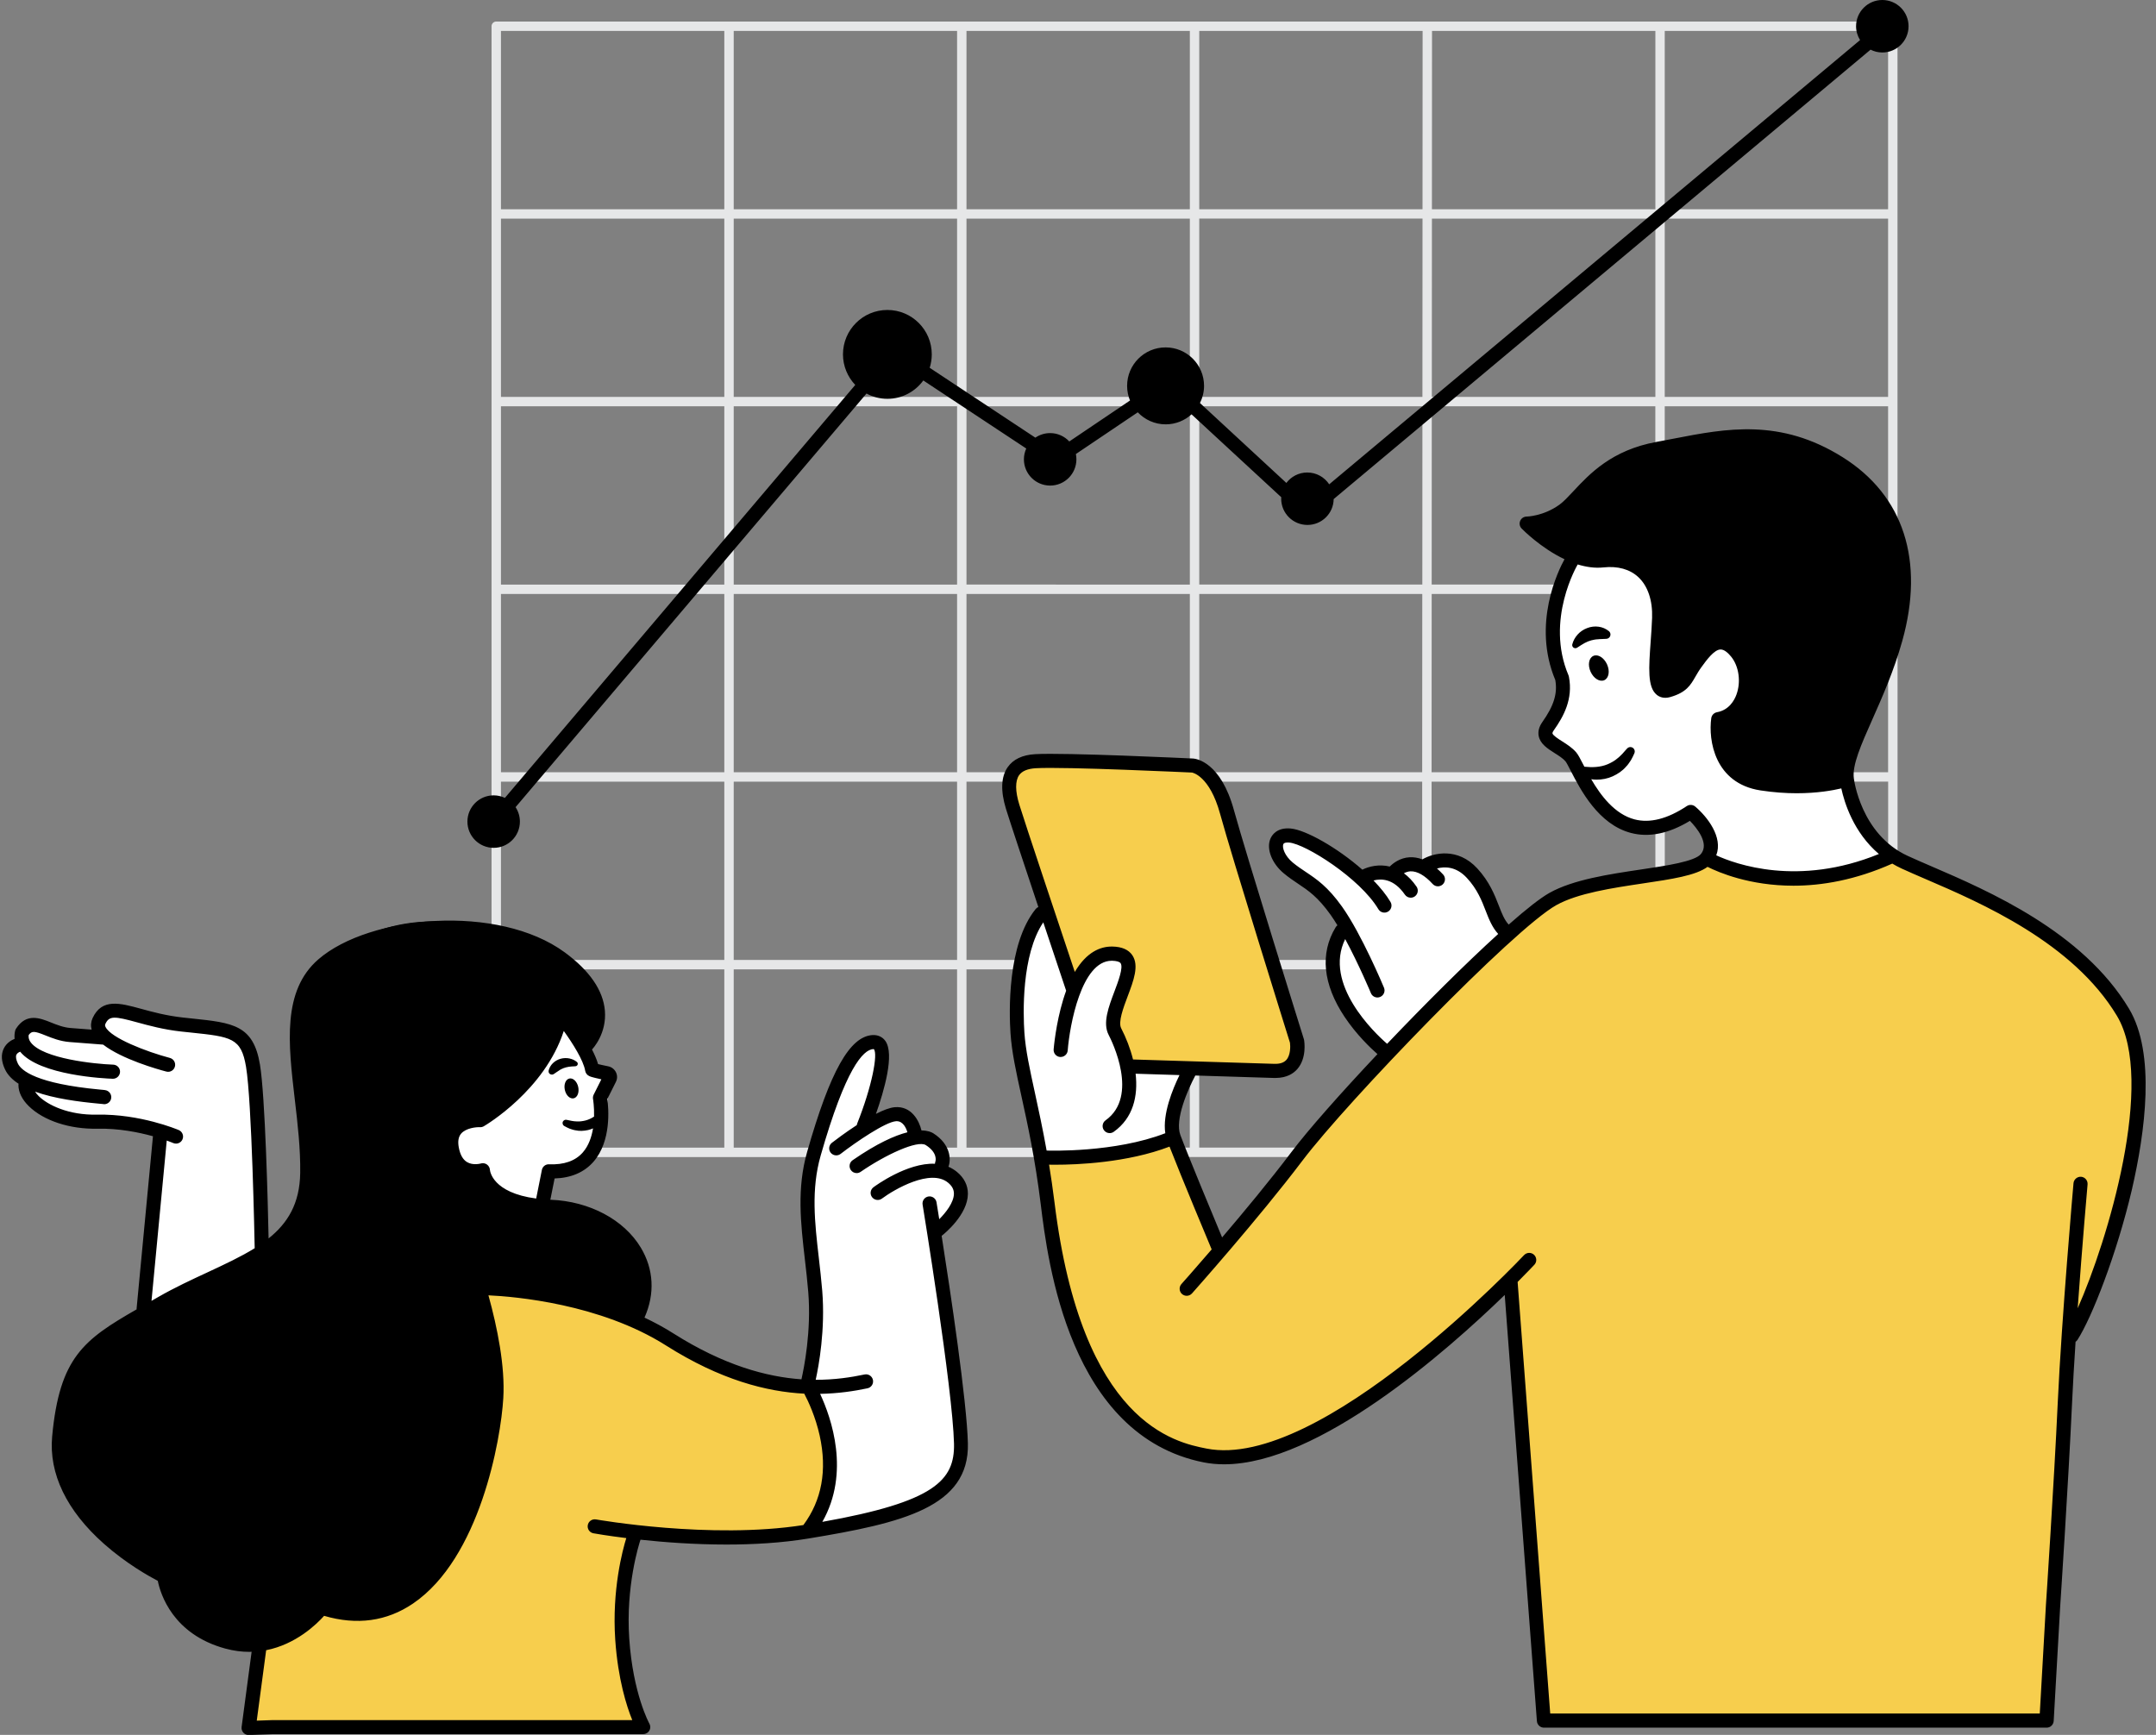 <?xml version="1.0" encoding="UTF-8"?><svg xmlns="http://www.w3.org/2000/svg" xmlns:xlink="http://www.w3.org/1999/xlink" height="368.9" preserveAspectRatio="xMidYMid meet" version="1.0" viewBox="-0.4 0.0 458.4 368.9" width="458.4" zoomAndPan="magnify"><rect x="-0.4" y="0.0" width="458.4" height="368.9" fill="#808080" stroke="none"/><g id="change1_1"><path d="M276.9,245.02c0,0.55-0.45,1-1,1h-25.4c-0.55,0-1-0.45-1-1s0.45-1,1-1h2.07v-16.86c0-0.55,0.45-1,1-1 s1,0.45,1,1v16.86h21.33C276.46,244.02,276.9,244.47,276.9,245.02z M402.04,138.53c-0.55,0-1,0.45-1,1v24.67H392 c-0.55,0-1,0.45-1,1s0.45,1,1,1h9.05v15.74c0,0.55,0.45,1,1,1s1-0.45,1-1v-42.42C403.04,138.98,402.6,138.53,402.04,138.53z M403.04,5.58v104.65c0,0.55-0.45,1-1,1s-1-0.45-1-1V86.39h-47.49v8.77c0,0.55-0.45,1-1,1s-1-0.45-1-1v-8.77h-47.53l-0.02,37.91 h26.32c0.55,0,1,0.45,1,1s-0.45,1-1,1H304l-0.02,37.91h31.36c0.55,0,1,0.45,1,1s-0.45,1-1,1h-31.36l-0.01,17.98c0,0.55-0.45,1-1,1 c0,0,0,0,0,0c-0.55,0-1-0.45-1-1l0.01-17.98h-44.78c-0.55,0-1-0.45-1-1s0.45-1,1-1h44.78L302,126.3h-47.42v36.67c0,0.55-0.45,1-1,1 s-1-0.45-1-1V126.3h-47.49v37.91h9.14c0.55,0,1,0.45,1,1s-0.45,1-1,1h-9.14v37.91h10.72c0.55,0,1,0.45,1,1s-0.45,1-1,1h-10.72 v37.91h15.28c0.55,0,1,0.45,1,1s-0.45,1-1,1h-20.56c-0.55,0-1-0.45-1-1s0.45-1,1-1h3.28v-37.91H155.6v37.91h16.67 c0.55,0,1,0.45,1,1s-0.45,1-1,1h-46.14c-0.55,0-1-0.45-1-1s0.45-1,1-1h27.47v-37.91h-34.16c-0.55,0-1-0.45-1-1s0.45-1,1-1h34.16 v-37.91h-47.49v31.93c0,0.55-0.45,1-1,1s-1-0.45-1-1V5.58c0-0.55,0.45-1,1-1h197.95h0h98.98C402.6,4.58,403.04,5.03,403.04,5.58z M401.04,6.58h-47.49v37.91h47.49V6.58z M106.11,84.39h47.49V46.49h-47.49V84.39z M106.11,124.3h47.49V86.39h-47.49V124.3z M155.6,124.3h47.49V86.39H155.6V124.3z M203.09,84.39V46.49H155.6v37.91H203.09z M203.09,6.58H155.6v37.91h47.49V6.58z M205.09,44.49h47.49V6.58h-47.49V44.49z M205.09,84.39h47.49V46.49h-47.49V84.39z M254.58,84.39h47.45l0.02-37.91h-47.47V84.39z M302.05,44.49l0.02-37.91h-47.49v37.91H302.05z M304.05,44.49h47.51V6.58h-47.49L304.05,44.49z M106.11,6.58v37.91h47.49V6.58 H106.11z M153.6,164.21V126.3h-47.49v37.91H153.6z M203.09,166.21H155.6v37.91h47.49V166.21z M203.09,126.3H155.6v37.91h47.49 V126.3z M252.58,124.3V86.39h-47.49v37.91H252.58z M302.03,86.39h-47.45v37.91h47.43L302.03,86.39z M351.56,84.39V46.49h-47.51 l-0.02,37.91H351.56z M401.04,84.39V46.49h-47.49v37.91H401.04z M282.32,204.12h-12.56c-0.55,0-1,0.45-1,1s0.45,1,1,1h12.56 c0.55,0,1-0.45,1-1S282.88,204.12,282.32,204.12z M352.56,175.09c-0.55,0-1,0.45-1,1v10.05c0,0.55,0.45,1,1,1s1-0.45,1-1v-10.05 C353.56,175.54,353.11,175.09,352.56,175.09z" fill="#E6E7E8"/></g><g clip-rule="evenodd" fill-rule="evenodd"><g id="change2_1"><path d="M95.63,243.35c0,0,0.28-3.07,6.14-5.86 c5.86-2.79,10.33-7.26,13.12-12.84c2.79-5.58,3.63-7.26,3.63-7.26l7.26,9.77c0,0,4.47,0.56,3.63,3.35 c-0.84,2.79-0.84,7.81-1.4,10.88c-0.56,3.07-5.02,8.09-10.88,8.09l-3.07,7.53c0,0-10.33-2.51-11.44-5.3 c-1.12-2.79-1.12-2.79-1.12-2.79s-2.79,0.19-4.47-1.21S95.63,243.35,95.63,243.35z" fill="#FFF"/></g><g id="change3_1"><path d="M12.46,305.02c0,0,0.84-16.47,12.56-23.16s27.07-10.33,33.77-18.7 c6.7-8.37,6.7-13.67,5.86-22.6c-0.84-8.93-5.86-25.95,1.67-33.77s18.14-12.56,32.65-10.33c14.51,2.23,27.07,10.33,27.63,16.74 c0.56,6.42-1.95,8.93-1.95,8.93l-3.35-3.63l-2.79-1.12c0,0-3.35,11.72-16.74,20.09c0,0-6.7,1.4-6.14,5.86 c0.56,4.47,6.14,5.86,6.14,5.86s0.84,5.86,12.28,7.81c11.44,1.95,15.07,2.23,19.53,7.53c4.47,5.3,2.23,15.91,2.23,15.91 s-25.95-9.21-33.49-6.42c0,0,4.47,19.81,1.4,32.65s-5.3,22.6-12,27.91s-8.37,11.44-23.44,7.53c0,0-5.02,9.77-16.74,7.53 c-11.72-2.23-17.3-13.95-17.3-13.95S14.14,328.74,12.46,305.02z M324.46,111.07c0,0,6.33,8,14.51,8.56 c8.19,0.56,12.28,2.42,13.4,9.3c1.12,6.88-1.67,18.98,2.42,17.67c4.09-1.3,7.63-11.16,11.16-10.05s6.33,6.33,4.84,9.49 c-1.49,3.16-6.14,8-6.14,8s1.12,10.79,7.63,11.91c6.51,1.12,19.91-0.19,19.91-0.19s3.53-10.23,6.33-17.67 c2.79-7.44,8.19-20.65,6.14-28.28s-6.51-20.09-21.02-25.3s-34.6,1.12-38.33,3.16c-3.72,2.05-12.47,11.16-12.47,11.16L324.46,111.07 z" fill="inherit"/></g><g id="change2_2"><path d="M29.49,278.79l3.91-37.4c0,0-3.91-3.35-11.44-3.07 s-14.23-1.67-16.74-6.98c0,0-5.58-3.07-4.19-6.7s3.35-2.51,3.35-2.51s-0.56-3.63,1.67-4.19s9.21,2.23,13.67,2.23 c0,0,0.56-5.02,4.74-5.58s10.88,2.51,18.98,3.63s9.21,3.07,10.6,11.16c1.4,8.09,1.95,35.72,1.95,35.72L29.49,278.79z M172.09,294.98c0,0,6.98,10.6,4.47,17.86c-2.51,7.26-4.47,12.28-4.47,12.28s23.16-0.84,29.3-11.16s-1.67-39.07-1.67-39.07 l-1.4-13.12c0,0,6.14-4.47,5.58-7.81c-0.56-3.35-5.3-6.14-5.3-6.14s3.35-3.07-1.4-6.14c-4.74-3.07-3.63-4.47-6.98-5.3 s-6.98,3.07-6.98,3.07s3.35-9.21,3.63-14.23s-2.51-3.63-4.47-1.95c-1.95,1.67-9.77,22.05-9.77,22.05s-2.23,12.84-0.56,22.05 C173.77,276.56,172.09,294.98,172.09,294.98z M329.49,134.7c-0.19,5.58,2.79,10.6,2.05,14.14c-0.74,3.53-3.53,5.95-3.16,7.81 c0.37,1.86,5.77,5.02,8,8.37s5.95,9.49,11.72,10.98c5.77,1.49,11.16-2.79,11.16-2.79s1.49,0.56,3.35,3.53c1.86,2.98,0,6.14,0,6.14 c4.09,2.05,18.23,3.35,25.49,3.16c7.26-0.19,12.65-4.65,12.65-4.65c-4.84-1.86-8.56-15.63-8.56-15.63 c-30.51,6.51-27.53-11.72-27.53-11.72s4.28-4.28,6.14-8c1.86-3.72-2.05-9.49-6.51-8.93s-6.33,8.56-9.49,9.49 c-3.16,0.93-2.6-8.93-2.42-17.67c0.19-8.74-4.09-9.86-8.93-9.67c-4.84,0.19-10.42-1.12-10.42-1.12S329.67,129.12,329.49,134.7z M320.18,198.14c0,0-5.77-11.16-8.93-14.51s-9.86,0.19-9.86,0.19c-3.72-0.93-6.33,2.05-6.33,2.05c-3.72-0.93-5.21,1.67-5.21,1.67 s-10.23-7.44-13.4-8.93s-5.4-1.3-5.77,1.49c-0.37,2.79,3.53,5.58,7.63,8.19s6.7,8.19,6.7,8.19s-1.86,1.3-2.42,9.3 S294.51,224,294.51,224L320.18,198.14z M221.39,192.93c0,0-7.26,13.02-4.84,29.95c2.42,16.93,4.09,24.37,4.09,24.37 s26.42-3.16,28.47-5.4c0,0,0-12.47,2.98-14.88l-12.74,0.19c0,0-4.56-4.47-2.79-9.77c1.77-5.3,4.93-11.07,3.26-12.93 c-1.67-1.86-4.65-2.98-6.88-0.93c-2.23,2.05-5.3,6.05-5.3,6.05L221.39,192.93z" fill="#FFF"/></g><g id="change4_1"><path d="M102.32,274.05c0,0,13.95-0.28,27.07,4.47 c13.12,4.74,26.23,15.35,33.21,15.63c6.98,0.28,9.49,0.84,9.49,0.84s7.26,19.26,0,30.14c0,0-25.67,3.07-37.95,0.84 c0,0-5.58,28.74,1.95,40.74l-83.16,0.56l2.23-17.02c0,0,5.86-1.12,13.12-8.09c0,0,6.7,4.19,15.91-0.84s20.65-26.79,20.93-41.02 C105.39,286.05,102.32,274.05,102.32,274.05z M214.51,169.67l13.12,39.91c0,0,5.02-7.53,8.65-6.98c3.63,0.56,3.63,2.23,2.79,5.86 c-0.84,3.63-2.51,8.93-2.51,8.93l2.79,9.77l31.81,0.28c0,0,5.02-0.28,4.19-7.81c-0.84-7.53-16.47-51.07-16.47-51.07 s-0.28-5.02-6.42-5.86c-6.14-0.84-35.16-1.12-35.16-1.12S213.11,163.26,214.51,169.67z M253.77,308.65 c15.63,4.84,29.02-7.44,35.35-10.79c6.33-3.35,31.26-24.56,31.26-24.56l7.81,92.28l106.42-0.74l5.21-81.49 c10.79-17.86,18.23-52.84,9.67-69.58c-8.56-16.74-48.74-32.37-48.74-32.37s-12.65,4.47-20.84,5.21s-17.3-3.72-17.3-3.72 c-2.05,2.98-21.02,4.09-29.95,6.7c-8.93,2.6-17.49,14.88-27.53,23.44c-10.05,8.56-46.14,52.46-46.14,52.46l-9.86-23.63 c-7.26,6.14-28.47,5.4-28.47,5.4C225.86,292.65,238.14,303.81,253.77,308.65z" fill="#F7CE4D"/></g></g><g id="change3_2"><path d="M205.39,253.87c0.02-1.8-0.79-3.43-2.35-4.7c-0.56-0.46-1.16-0.81-1.79-1.08c0-0.01,0.01-0.01,0.01-0.02 c0.54-1.41,0.55-4.71-3.25-7.11c-0.37-0.23-1.16-0.57-2.49-0.59c-0.49-2.08-2.15-5.25-5.68-4.94c-1.07,0.09-2.49,0.64-4,1.42 c1.73-4.89,4.01-12.7,2-15.51c-0.62-0.87-1.58-1.3-2.7-1.25c-4.86,0.26-9.03,7.67-13.92,24.81c-2.23,7.8-1.38,15.14-0.49,22.9 c0.26,2.25,0.53,4.58,0.72,6.93c0.68,8.33-0.91,16.19-1.45,18.56c-7.43-0.52-16.51-2.98-27.19-9.74c-2-1.27-4.08-2.39-6.18-3.38 c2.25-5.04,1.98-10.31-0.8-14.91c-3.58-5.93-10.9-9.82-19.1-10.15c-0.04,0-0.08,0-0.12,0l0.91-4.53c3.53-0.11,6.31-1.31,8.28-3.57 c3.82-4.39,3.2-11.37,2.93-13.32l1.82-3.64c0.33-0.65,0.33-1.4,0.01-2.05c-0.32-0.65-0.91-1.11-1.62-1.26 c-1.09-0.22-1.77-0.38-2.18-0.48c-0.28-0.97-0.74-2.03-1.29-3.1c0.24-0.25,3.15-3.43,2.74-8.26c-0.37-4.33-3.24-8.5-8.53-12.39 c-14.11-10.37-41.48-7.96-52.38,1.47c-7.73,6.69-6.41,17.92-5.02,29.81c0.61,5.17,1.23,10.51,1.15,15.67 c-0.11,6.49-2.67,10.63-6.72,13.87c-0.15-7.18-0.72-30.25-1.84-36.98c-1.4-8.41-5.75-8.87-14.4-9.78l-1.98-0.21 c-3.54-0.39-6.52-1.2-8.91-1.86c-4.46-1.22-8.32-2.28-10.29,1.98c-0.36,0.79-0.43,1.63-0.21,2.45l-4.45-0.34 c-1.54-0.12-2.89-0.66-4.19-1.18c-2.32-0.93-5.21-2.09-7.42,1.3c-0.1,0.15-0.17,0.32-0.21,0.5c-0.13,0.57-0.16,1.14-0.1,1.68 c-0.69,0.28-1.72,0.87-2.3,2.04c-0.63,1.27-0.54,2.79,0.28,4.5c0.57,1.19,1.57,2.18,2.86,3.01c-0.01,0.08-0.03,0.17-0.03,0.25 c0,1.54,0.76,3.1,2.21,4.52c3.14,3.08,8.7,4.92,14.58,4.79c4.54-0.1,8.8,0.77,11.81,1.6l-3.47,36.57c-0.01,0.08,0,0.16,0,0.24 c-11.19,6.43-16.4,10.18-17.96,27.02c-0.73,7.91,3.08,15.81,11.03,22.85c4.78,4.23,9.64,6.93,11.43,7.86 c0.55,2.75,3.16,11.35,14.35,14.4c1.8,0.49,3.5,0.7,5.12,0.7c0.16,0,0.32-0.02,0.48-0.02l-2.13,16c-0.06,0.44,0.08,0.88,0.38,1.21 c0.28,0.31,0.69,0.49,1.11,0.49c0.02,0,0.04,0,0.05,0l5.16-0.19h78.7c0.53,0,1.02-0.28,1.29-0.74c0.27-0.46,0.27-1.03,0.01-1.49 c-0.04-0.06-3.48-6.33-4.28-18.06c-0.76-11.1,2.03-19.97,2.39-21.05c5,0.54,11.44,1.03,18.29,1.03c5.71,0,11.72-0.34,17.41-1.28 c20.05-3.3,34.22-6.68,33.91-20.21c-0.21-8.95-3.71-32.27-5.58-44.15C200.45,262.3,205.35,258.27,205.39,253.87z M127.46,229.5 l-1.64,3.27c-0.14,0.29-0.19,0.62-0.13,0.94c0.01,0.03,0.27,1.63,0.22,3.71c-0.02,0.02-0.05,0.04-0.07,0.05 c-0.55,0.35-1.13,0.62-1.74,0.78c-0.61,0.15-1.24,0.25-1.91,0.2c-0.67-0.01-1.34-0.17-2.05-0.32l-0.08-0.02 c-0.29-0.06-0.61,0.08-0.76,0.35c-0.19,0.34-0.07,0.78,0.28,0.97c0.36,0.2,0.74,0.4,1.13,0.56c0.41,0.13,0.81,0.29,1.25,0.35 c0.86,0.2,1.78,0.14,2.66-0.05c0.37-0.08,0.72-0.21,1.07-0.36c-0.3,1.81-0.92,3.68-2.17,5.11c-1.58,1.81-3.99,2.66-7.18,2.53 c-0.74-0.04-1.39,0.48-1.53,1.21l-1.21,6.07c-9.33-1.23-9.81-5.88-9.83-6.07c-0.02-0.46-0.26-0.89-0.63-1.16 c-0.26-0.18-0.56-0.28-0.87-0.28c-0.15,0-0.29,0.02-0.43,0.06c-0.02,0-1.67,0.48-2.96-0.31c-0.88-0.54-1.46-1.59-1.74-3.13 c-0.23-1.29-0.07-2.24,0.51-2.92c1.03-1.19,3.22-1.4,4-1.36c0.29,0.02,0.57-0.06,0.82-0.2c0.56-0.33,12.91-7.68,17-20.26 c1.86,2.59,4.18,6.23,4.55,8.47c0.08,0.47,0.38,0.88,0.81,1.09C125,228.88,125.33,229.04,127.46,229.5z M36.43,243.05 c0.19,0.08,0.39,0.12,0.59,0.12c0.58,0,1.14-0.34,1.38-0.91c0.33-0.76-0.03-1.64-0.79-1.97c-0.33-0.14-8.23-3.46-17.37-3.28 c-6.05,0.14-10.48-2.04-12.41-3.94c-0.32-0.32-0.57-0.63-0.78-0.95c4.08,1.48,9.26,2.15,13.54,2.55c0.41,0.04,0.7,0.06,0.84,0.08 c0.11,0.03,0.22,0.04,0.33,0.04c0.63,0,1.21-0.4,1.42-1.03c0.26-0.79-0.17-1.63-0.95-1.9c-0.24-0.08-0.43-0.1-1.37-0.18 c-13.5-1.26-16.74-4.02-17.47-5.55c-0.38-0.81-0.49-1.47-0.3-1.87c0.17-0.35,0.58-0.55,0.8-0.63c4.1,5.06,18.09,5.7,19.68,5.75 c0.02,0,0.04,0,0.05,0c0.8,0,1.47-0.64,1.5-1.45c0.03-0.83-0.62-1.52-1.45-1.55c-3.97-0.14-14.84-1.26-17.5-4.69 c-0.4-0.51-0.55-1.02-0.48-1.6c0.67-0.93,1.21-0.88,3.62,0.09c1.37,0.55,3.07,1.23,5.08,1.39l7.14,0.55 c4.03,3.12,11.63,5.26,13.43,5.73c0.81,0.22,1.62-0.27,1.83-1.07c0.21-0.8-0.27-1.62-1.07-1.83c-5.02-1.33-12.58-4.25-13.69-6.6 c-0.13-0.28-0.11-0.45-0.03-0.62c0.82-1.78,1.93-1.67,6.77-0.34c2.5,0.68,5.6,1.54,9.38,1.95l2,0.21 c8.67,0.91,10.73,1.13,11.76,7.29c1.24,7.42,1.8,36.74,1.84,38.57c-2.93,1.82-6.34,3.41-10.03,5.13c-3.45,1.6-7.01,3.25-10.52,5.27 c-0.47,0.27-0.94,0.54-1.39,0.8l3.24-34.09C35.91,242.83,36.41,243.04,36.43,243.05z M48.3,347.67 C37.21,344.64,36.05,335.39,36,335c-0.05-0.52-0.38-0.97-0.85-1.2c-0.23-0.11-23.04-11.21-21.48-28.09 c1.49-16.15,6.05-18.75,18.22-25.7c0.89-0.51,1.83-1.04,2.8-1.61c3.39-1.96,6.89-3.58,10.28-5.15 c10.91-5.06,21.22-9.84,21.45-23.75c0.09-5.36-0.55-10.81-1.17-16.07c-1.36-11.56-2.53-21.54,4-27.19 c9.9-8.56,35.76-10.79,48.64-1.32c4.54,3.34,7,6.76,7.31,10.18c0.22,2.43-0.72,4.29-1.36,5.25c-1.72-2.72-3.55-5.02-3.9-5.45 c-0.37-0.45-0.96-0.65-1.52-0.51c-0.56,0.14-1,0.59-1.11,1.16c-2.39,11.96-13.94,19.77-16.05,21.12c-1.18,0.03-4.1,0.33-5.89,2.38 c-1.21,1.39-1.61,3.21-1.21,5.43c0.44,2.44,1.51,4.18,3.16,5.18c1.33,0.8,2.76,0.92,3.81,0.86c0.93,2.53,4.18,7.12,15.46,7.58 c7.21,0.29,13.59,3.63,16.65,8.7c2.25,3.72,2.45,8.02,0.62,12.13c-13.6-5.71-27.64-6.45-31.29-6.54 c-1.88-6.22-3.72-10.79-3.89-11.19c-0.31-0.77-1.19-1.14-1.96-0.82c-0.77,0.31-1.14,1.19-0.82,1.96 c0.08,0.21,8.51,21.06,7.71,34.79c-0.69,11.77-6.16,33.41-17.89,41.38c-5.02,3.41-10.82,4.06-17.26,1.94 c-0.61-0.2-1.29,0.01-1.68,0.53C66.5,341.37,59.41,350.7,48.3,347.67z M126.31,323.08c-0.82-0.14-1.59,0.4-1.74,1.21 c-0.15,0.82,0.4,1.6,1.21,1.74c0.32,0.06,2.93,0.52,6.98,1.02c-0.78,2.51-3.07,10.98-2.35,21.61c0.58,8.43,2.43,14.18,3.62,17.09 l-76.41,0l-3.43,0.12l2-14.98c6.32-1.25,10.7-5.49,12.32-7.31c6.98,2.05,13.33,1.17,18.9-2.61c14.21-9.65,18.68-34.81,19.2-43.68 c0.4-6.78-1.26-14.99-3.16-21.86c5.64,0.26,23.75,1.8,37.73,10.65c11.6,7.35,21.43,9.85,29.42,10.26c0.86,1.63,2.39,4.9,3.28,8.92 c1.62,7.36,0.45,13.75-3.47,19.02C150.65,327.37,126.55,323.12,126.31,323.08z M174.44,323.6c5.96-10.47,1.94-22.05-0.47-27.22 c3.85-0.07,7.23-0.58,10.07-1.18c0.81-0.17,1.33-0.97,1.16-1.78c-0.17-0.81-0.97-1.33-1.78-1.16c-2.9,0.61-6.37,1.14-10.39,1.13 c0.67-3.05,2.06-10.66,1.39-18.92c-0.2-2.41-0.47-4.76-0.73-7.03c-0.86-7.46-1.67-14.51,0.4-21.74c5.29-18.5,9.01-22.52,11.2-22.63 c0.02,0,0.04,0,0.05,0c0.02,0,0.04,0,0.04,0c0.93,0.98-0.37,7.92-3.52,15.81c-0.05,0.12-0.07,0.23-0.09,0.35 c-2.44,1.59-4.57,3.2-5.29,3.76c-0.66,0.51-0.78,1.45-0.27,2.1c0.29,0.38,0.74,0.58,1.19,0.58c0.32,0,0.64-0.1,0.92-0.31 c3.36-2.59,9.52-6.77,11.76-6.95c0.05,0,0.11-0.01,0.16-0.01c1.4,0,2.04,1.51,2.29,2.36c-2.67,0.68-6.43,2.33-11.65,5.94 c-0.68,0.47-0.85,1.4-0.38,2.09c0.29,0.42,0.76,0.65,1.24,0.65c0.29,0,0.59-0.09,0.85-0.27c5.27-3.63,12.08-6.79,13.84-5.69 c2.57,1.62,2.1,3.34,2.05,3.5c-0.06,0.15-0.08,0.31-0.09,0.47c-5.94-0.26-12.72,4.73-13.08,5c-0.66,0.5-0.8,1.43-0.3,2.1 c0.5,0.66,1.44,0.8,2.1,0.31c2.65-1.97,10.35-6.44,14.06-3.39c0.86,0.71,1.25,1.45,1.25,2.35c-0.02,1.87-1.72,4.02-3.12,5.42 c-0.32-2.02-0.54-3.32-0.58-3.59c-0.13-0.82-0.91-1.37-1.72-1.24c-0.82,0.13-1.37,0.91-1.24,1.72c0.06,0.39,6.4,39.1,6.68,50.86 C202.59,314.77,198.33,319.35,174.44,323.6z M452.26,214.48c-9.86-16.43-29.98-25.09-42-30.27c-1.86-0.8-3.61-1.56-5.07-2.23 c-9.96-4.6-11.4-16.27-11.42-16.39c0-0.01,0-0.02-0.01-0.03c0-0.01,0-0.01,0-0.02c-0.4-2.8,1.52-7.14,3.96-12.63 c2.13-4.8,4.54-10.24,6.33-16.61c4.78-17.08,0.29-30.95-12.65-39.07c-13.3-8.35-24.79-6.12-35.9-3.97 c-1.22,0.24-2.45,0.47-3.67,0.7c-9.53,1.73-14.24,6.78-17.68,10.46c-1.13,1.21-2.11,2.26-3.01,2.91c-3.43,2.45-6.91,2.51-6.94,2.51 c-0.6,0-1.15,0.36-1.38,0.91c-0.24,0.55-0.12,1.2,0.3,1.63c0.24,0.25,4.1,4.16,9.12,6.53c-1.32,2.39-6.95,13.76-1.96,25.69 c0.5,2.86-0.3,5.46-2.76,8.94c-0.7,1-0.96,1.99-0.77,2.96c0.33,1.69,1.89,2.68,3.4,3.64c0.87,0.55,1.77,1.12,2.3,1.75 c0.21,0.25,0.67,1.15,1.12,2.02c2.05,3.98,5.86,11.4,12.82,13.21c3.83,1,8.04,0.13,12.51-2.58c1.43,1.47,4.17,4.77,2.36,7.03 c-1.28,1.61-7.41,2.52-12.81,3.32c-6.73,1-14.35,2.14-19.4,4.96c-1.96,1.1-5.01,3.51-8.68,6.75c-0.91-0.99-1.45-2.35-2.09-4.01 c-0.89-2.29-2-5.13-4.6-7.95c-4.17-4.5-9.26-3.31-11.66-1.91c-0.9-0.34-1.8-0.49-2.68-0.45c-2.11,0.11-3.57,1.29-4.26,1.98 c-2.25-0.55-4.38-0.05-5.83,0.66c-5.33-4.69-12.06-8.47-15.23-8.75c-2.96-0.27-4.01,1.44-4.32,2.19c-0.89,2.14,0.31,5.23,2.85,7.34 c1.07,0.89,2.07,1.56,3.04,2.21c2.17,1.45,4.22,2.82,6.93,6.63c0.47,0.67,0.96,1.42,1.44,2.21c-0.15,0.11-0.28,0.25-0.38,0.42 c-3.37,5.55-2.71,12.14,1.9,19.05c2.54,3.81,5.59,6.69,6.99,7.92c-7.83,8.31-14.75,16.13-18.28,20.81 c-4.54,6.02-10.16,12.79-14.75,18.17c-1.82-4.36-7.35-17.67-8.88-21.79c-1.21-3.25,1.58-9.62,3.18-12.64 c6.65,0.2,13.86,0.43,16.76,0.52c0.1,0,0.19,0,0.29,0c2.47,0,3.88-1.02,4.64-1.89c2.03-2.33,1.5-5.81,1.44-6.19 c-0.01-0.07-0.03-0.13-0.05-0.19c-0.12-0.39-12.3-39.34-14.87-48.69c-2.8-10.21-8-10.91-8.63-10.96 c-1.11-0.05-27.31-1.3-33.65-0.93c-2.69,0.16-4.65,1.09-5.82,2.77c-1.41,2.03-1.54,5-0.37,8.84c0.66,2.16,3.85,11.78,6.89,20.89 c-0.21,0.09-0.41,0.23-0.57,0.43c-6.1,7.54-5.64,22.14-5.35,26.44c0.27,3.97,1.17,8.12,2.33,13.38c1.3,5.92,2.91,13.28,4.1,22.98 c1.5,12.17,6.06,49.21,34.69,54.87c1.39,0.27,2.82,0.4,4.3,0.4c20.08,0,47.4-24.11,59.66-36.01l6.84,90.62 c0.06,0.78,0.71,1.39,1.5,1.39h106.88c0.79,0,1.45-0.62,1.5-1.42l1.39-24.54c0.02-0.26,1.72-25.83,2.51-43.01 c0.18-3.98,0.45-8.49,0.75-13.08c0.15-0.11,0.3-0.24,0.4-0.4c3.07-4.76,8.36-18.29,11.55-31.85 C455.71,240.71,457.97,224,452.26,214.48z M332.87,109.78c1.15-0.82,2.22-1.97,3.46-3.3c3.33-3.57,7.47-8,16.03-9.56 c1.24-0.23,2.47-0.46,3.71-0.7c11.02-2.13,21.44-4.15,33.74,3.57c15.01,9.42,14.46,24.62,11.35,35.72 c-1.72,6.16-4.09,11.5-6.18,16.2c-2.32,5.24-4.21,9.5-4.27,12.95c-2.33,0.58-8.31,1.7-16.35,0.47c-7.69-1.18-8.13-8.35-8.03-11.01 c2.4-0.81,4.29-2.7,5.26-5.35c1.37-3.72,0.73-8.14-1.6-11.01c-1.46-1.8-3-2.67-4.67-2.64c-2.83,0.08-4.87,2.89-6.36,4.94 c-0.66,0.91-1.11,1.69-1.5,2.37c-0.93,1.62-1.31,2.29-3.56,2.93c-0.1,0.03-0.17,0.04-0.18,0.05c-0.74-0.84-0.4-5.62-0.17-8.8 c0.12-1.67,0.25-3.4,0.31-5.1c0.16-4.59-1.21-8.49-3.88-10.98c-2.46-2.29-5.83-3.27-9.78-2.85c-4.71,0.5-9.85-3-12.71-5.35 C329.05,111.9,330.96,111.14,332.87,109.78z M360.04,171.51c-0.51-0.43-1.24-0.48-1.8-0.11c-4.11,2.73-7.85,3.68-11.11,2.83 c-4.24-1.11-7.21-5.11-9.21-8.54c0.37,0.05,0.74,0.09,1.12,0.09c1.16,0.01,2.36-0.22,3.45-0.71c1.08-0.5,2.09-1.17,2.84-2.06 c0.42-0.4,0.7-0.9,1.03-1.36c0.28-0.49,0.52-0.99,0.74-1.49c0.15-0.34,0.08-0.76-0.2-1.04c-0.37-0.36-0.96-0.36-1.32,0.01 l-0.11,0.11c-0.34,0.34-0.6,0.72-0.93,1.05c-0.34,0.3-0.62,0.66-0.98,0.91c-0.65,0.58-1.4,0.98-2.16,1.31 c-0.77,0.32-1.59,0.5-2.45,0.57c-0.8,0.07-1.72,0.03-2.49-0.05c-0.08-0.16-0.17-0.32-0.24-0.47c-0.64-1.25-1.07-2.08-1.5-2.59 c-0.83-0.97-1.97-1.7-2.98-2.34c-0.79-0.5-1.98-1.26-2.06-1.69c-0.02-0.09,0.04-0.31,0.28-0.65c2.1-2.97,4.12-6.65,3.22-11.38 c-0.02-0.11-0.05-0.21-0.09-0.31c-5.02-11.77,1.88-23.45,1.95-23.57c0,0,0-0.01,0-0.01c1.78,0.54,3.63,0.83,5.48,0.63 c3.05-0.33,5.61,0.39,7.41,2.06c2.02,1.88,3.06,4.96,2.93,8.67c-0.06,1.65-0.18,3.35-0.3,4.99c-0.41,5.66-0.71,9.75,1.29,11.37 c0.54,0.44,1.48,0.88,2.87,0.48c3.42-0.98,4.31-2.53,5.34-4.32c0.36-0.62,0.76-1.32,1.33-2.1c1.06-1.46,2.67-3.67,4.02-3.7 c0.83-0.02,1.68,0.82,2.26,1.53c1.66,2.04,2.12,5.37,1.12,8.08c-0.44,1.19-1.56,3.27-4.13,3.73c-0.64,0.12-1.13,0.63-1.22,1.27 c-0.65,4.66,0.7,13.86,10.47,15.36c2.82,0.43,5.39,0.6,7.68,0.6c4.36,0,7.65-0.59,9.5-1.03c0.65,3.02,2.6,9.36,7.99,13.95 c-17.17,7.01-30.49,2.16-34.58,0.28C365.99,178.01,362.59,173.67,360.04,171.51z M285.61,199.68c2.91,5.39,5.44,11.42,5.47,11.5 c0.24,0.58,0.8,0.92,1.39,0.92c0.19,0,0.39-0.04,0.58-0.12c0.76-0.32,1.13-1.2,0.81-1.96c-0.19-0.46-4.76-11.38-8.91-17.22 c-3.03-4.26-5.41-5.85-7.71-7.39c-0.95-0.63-1.84-1.23-2.79-2.01c-1.73-1.44-2.28-3.21-2-3.89c0.16-0.39,0.87-0.38,1.27-0.35 c3.5,0.32,15.05,7.61,18.94,14.16c0.42,0.71,1.34,0.95,2.06,0.52c0.71-0.42,0.95-1.34,0.52-2.06c-0.9-1.52-2.16-3.06-3.61-4.56 c1.65-0.44,4.31-0.41,6.67,3.01c0.29,0.42,0.76,0.65,1.24,0.65c0.29,0,0.59-0.08,0.85-0.26c0.68-0.47,0.86-1.4,0.39-2.09 c-0.85-1.24-1.76-2.16-2.69-2.84c0.38-0.21,0.85-0.39,1.4-0.42c1.43-0.05,3.04,0.86,4.72,2.7c0.3,0.32,0.7,0.49,1.11,0.49 c0.36,0,0.72-0.13,1.01-0.39c0.61-0.56,0.66-1.51,0.1-2.12c-0.44-0.48-0.87-0.89-1.31-1.28c1.61-0.44,4.06-0.48,6.36,2.01 c2.22,2.39,3.17,4.84,4,6.99c0.7,1.81,1.38,3.52,2.66,4.92c-6.95,6.31-15.63,14.97-23.62,23.36 C291.84,219.63,280.92,209.23,285.61,199.68z M216.27,164.84c0.62-0.88,1.8-1.38,3.53-1.49c6.17-0.36,33.06,0.92,33.24,0.92 c0.04,0.01,3.74,0.62,5.97,8.77c2.51,9.16,14.14,46.37,14.86,48.68c0.1,0.75,0.14,2.61-0.76,3.64c-0.54,0.61-1.39,0.88-2.56,0.85 c-3.01-0.09-10.66-0.33-17.5-0.54c-0.12-0.02-0.23-0.02-0.35-0.01c-6.11-0.19-11.49-0.35-12.2-0.38c-0.58-2.33-1.47-4.61-2.52-6.64 c-0.68-1.31,0.46-4.35,1.38-6.79c1.27-3.37,2.47-6.54,0.99-8.74c-0.8-1.18-2.22-1.8-4.22-1.84c-0.05,0-0.11,0-0.17,0 c-2.35,0-5.31,1.1-7.84,5.4c-2.85-8.52-10.75-32.14-11.8-35.59C215.44,168.22,215.43,166.06,216.27,164.84z M217.4,219.53 c-0.26-3.84-0.67-16.45,4.02-23.41c2.47,7.39,4.6,13.75,4.86,14.54c-0.21,0.58-0.42,1.19-0.62,1.85 c-1.6,5.24-2.02,10.41-2.04,10.63c-0.06,0.83,0.55,1.55,1.38,1.61c0.81,0.05,1.55-0.55,1.61-1.38c0.42-5.33,2.91-19.08,9.35-19.08 c0.03,0,0.07,0,0.1,0c0.93,0.02,1.59,0.21,1.8,0.52c0.61,0.91-0.5,3.85-1.31,6c-1.25,3.31-2.54,6.73-1.24,9.23 c0.69,1.32,6.52,13.08-0.65,18.18c-0.67,0.48-0.83,1.42-0.35,2.09c0.29,0.41,0.75,0.63,1.22,0.63c0.3,0,0.6-0.09,0.87-0.28 c4.12-2.93,5.2-7.58,4.65-12.35c1.48,0.05,5.08,0.16,9.33,0.29c-1.46,2.99-3.64,8.3-3.02,12.36c-10.69,4.15-24.63,3.71-25.23,3.69 c-0.84-4.68-1.71-8.69-2.47-12.18C218.54,227.33,217.65,223.28,217.4,219.53z M441.35,278.18c0.98-13.63,2.08-26.14,2.1-26.33 c0.07-0.83-0.54-1.55-1.36-1.63c-0.8-0.07-1.55,0.54-1.63,1.36c-0.03,0.29-2.52,28.7-3.35,46.67c-0.79,17.15-2.49,42.69-2.51,42.96 l-1.31,23.14H329.2l-6.93-91.76c2.02-2.03,3.28-3.37,3.56-3.66c0.57-0.61,0.53-1.55-0.07-2.12c-0.61-0.57-1.55-0.53-2.12,0.07 c-0.43,0.46-43.26,45.95-67.54,41.13c-6.55-1.3-26.5-5.24-32.29-52.29c-0.36-2.9-0.75-5.56-1.16-8.07 c0.35,0.01,0.81,0.01,1.39,0.01c4.45,0,15.21-0.4,24.22-3.85c2.43,6.26,8.63,21.09,8.96,21.86c-3.73,4.34-6.37,7.3-6.43,7.36 c-0.55,0.62-0.5,1.57,0.12,2.12c0.29,0.25,0.64,0.38,1,0.38c0.41,0,0.82-0.17,1.12-0.5c0.14-0.16,14.1-15.82,23.52-28.28 c9.4-12.44,44.82-49.19,53.95-54.29c4.57-2.55,11.91-3.64,18.38-4.61c6.19-0.92,11.24-1.67,13.77-3.53 c2.41,1.21,8.98,4.01,18.26,4.01c6,0,13.14-1.18,21.02-4.7c0.63,0.38,1.3,0.73,2.01,1.06c1.49,0.69,3.27,1.45,5.14,2.26 c11.69,5.03,31.26,13.46,40.62,29.06C457.97,229.83,447.71,263.9,441.35,278.18z M98.98,174.7c0-3.08,2.5-5.58,5.58-5.58 c0.86,0,1.67,0.2,2.39,0.54l74.49-87.81c-1.61-1.69-2.61-3.98-2.61-6.5c0-5.22,4.23-9.44,9.44-9.44c5.22,0,9.44,4.23,9.44,9.44 c0,1-0.16,1.96-0.44,2.86l22.46,14.85c0.9-0.61,1.98-0.97,3.14-0.97c1.61,0,3.06,0.69,4.08,1.78l12.91-8.71 c-0.4-0.96-0.62-2.01-0.62-3.11c0-4.52,3.66-8.18,8.18-8.18c4.52,0,8.18,3.66,8.18,8.18c0,1.31-0.32,2.55-0.87,3.65l18.37,16.99 c1.02-1.35,2.63-2.22,4.45-2.22c1.95,0,3.66,1,4.66,2.51L395.08,8.52c-0.53-0.86-0.85-1.86-0.85-2.94c0-3.08,2.5-5.58,5.58-5.58 s5.58,2.5,5.58,5.58s-2.5,5.58-5.58,5.58c-0.9,0-1.75-0.22-2.5-0.6l-114.15,95.56c-0.04,3.05-2.52,5.5-5.58,5.5 c-3.08,0-5.58-2.5-5.58-5.58c0-0.11,0.01-0.21,0.02-0.31L252.94,88.1c-1.45,1.32-3.38,2.13-5.5,2.13c-2.34,0-4.44-0.99-5.93-2.56 l-13.16,8.87c0.07,0.36,0.11,0.74,0.11,1.13c0,3.08-2.5,5.58-5.58,5.58s-5.58-2.5-5.58-5.58c0-0.82,0.18-1.6,0.5-2.3L195.91,80.9 c-1.72,2.36-4.49,3.9-7.63,3.9c-1.61,0-3.13-0.41-4.45-1.12l-74.61,87.95c0.58,0.88,0.92,1.94,0.92,3.07c0,3.08-2.5,5.58-5.58,5.58 S98.98,177.78,98.98,174.7z M341.28,141.26c0.65,1.43,0.39,2.93-0.58,3.37c-0.96,0.44-2.27-0.37-2.91-1.79 c-0.65-1.43-0.39-2.93,0.58-3.37C339.33,139.03,340.63,139.83,341.28,141.26z M341.66,134.19c0.4,0.32,0.47,0.9,0.15,1.3 c-0.16,0.2-0.39,0.32-0.63,0.34l-0.15,0.01c-0.64,0.06-1.18,0.02-1.68,0.09c-0.5,0.01-0.96,0.12-1.42,0.23 c-0.46,0.12-0.93,0.31-1.41,0.57c-0.47,0.25-0.98,0.6-1.47,0.91l-0.14,0.09c-0.31,0.2-0.73,0.11-0.93-0.21 c-0.1-0.16-0.13-0.35-0.08-0.53c0.21-0.81,0.59-1.45,1.12-2.06c0.53-0.59,1.22-1.07,2.01-1.37c0.78-0.31,1.66-0.42,2.47-0.3 C340.31,133.37,341.05,133.7,341.66,134.19z M122.54,231.13c0.25,1.16-0.18,2.24-0.97,2.41c-0.79,0.17-1.63-0.63-1.88-1.8 c-0.25-1.16,0.18-2.24,0.97-2.41S122.29,229.97,122.54,231.13z M120.55,226.83c-0.41,0.07-0.78,0.16-1.12,0.29 c-0.33,0.14-0.66,0.28-0.97,0.51c-0.34,0.19-0.65,0.46-1.06,0.71l-0.1,0.06c-0.33,0.2-0.77,0.09-0.97-0.24 c-0.1-0.17-0.12-0.37-0.08-0.54c0.15-0.57,0.45-1.11,0.9-1.55c0.44-0.44,1.03-0.77,1.64-0.94c0.61-0.17,1.26-0.19,1.85-0.07 c0.6,0.13,1.12,0.34,1.62,0.75c0.22,0.18,0.25,0.5,0.07,0.72c-0.09,0.11-0.22,0.18-0.36,0.19l-0.12,0.01 C121.42,226.75,120.96,226.77,120.55,226.83z" fill="inherit"/></g></svg>